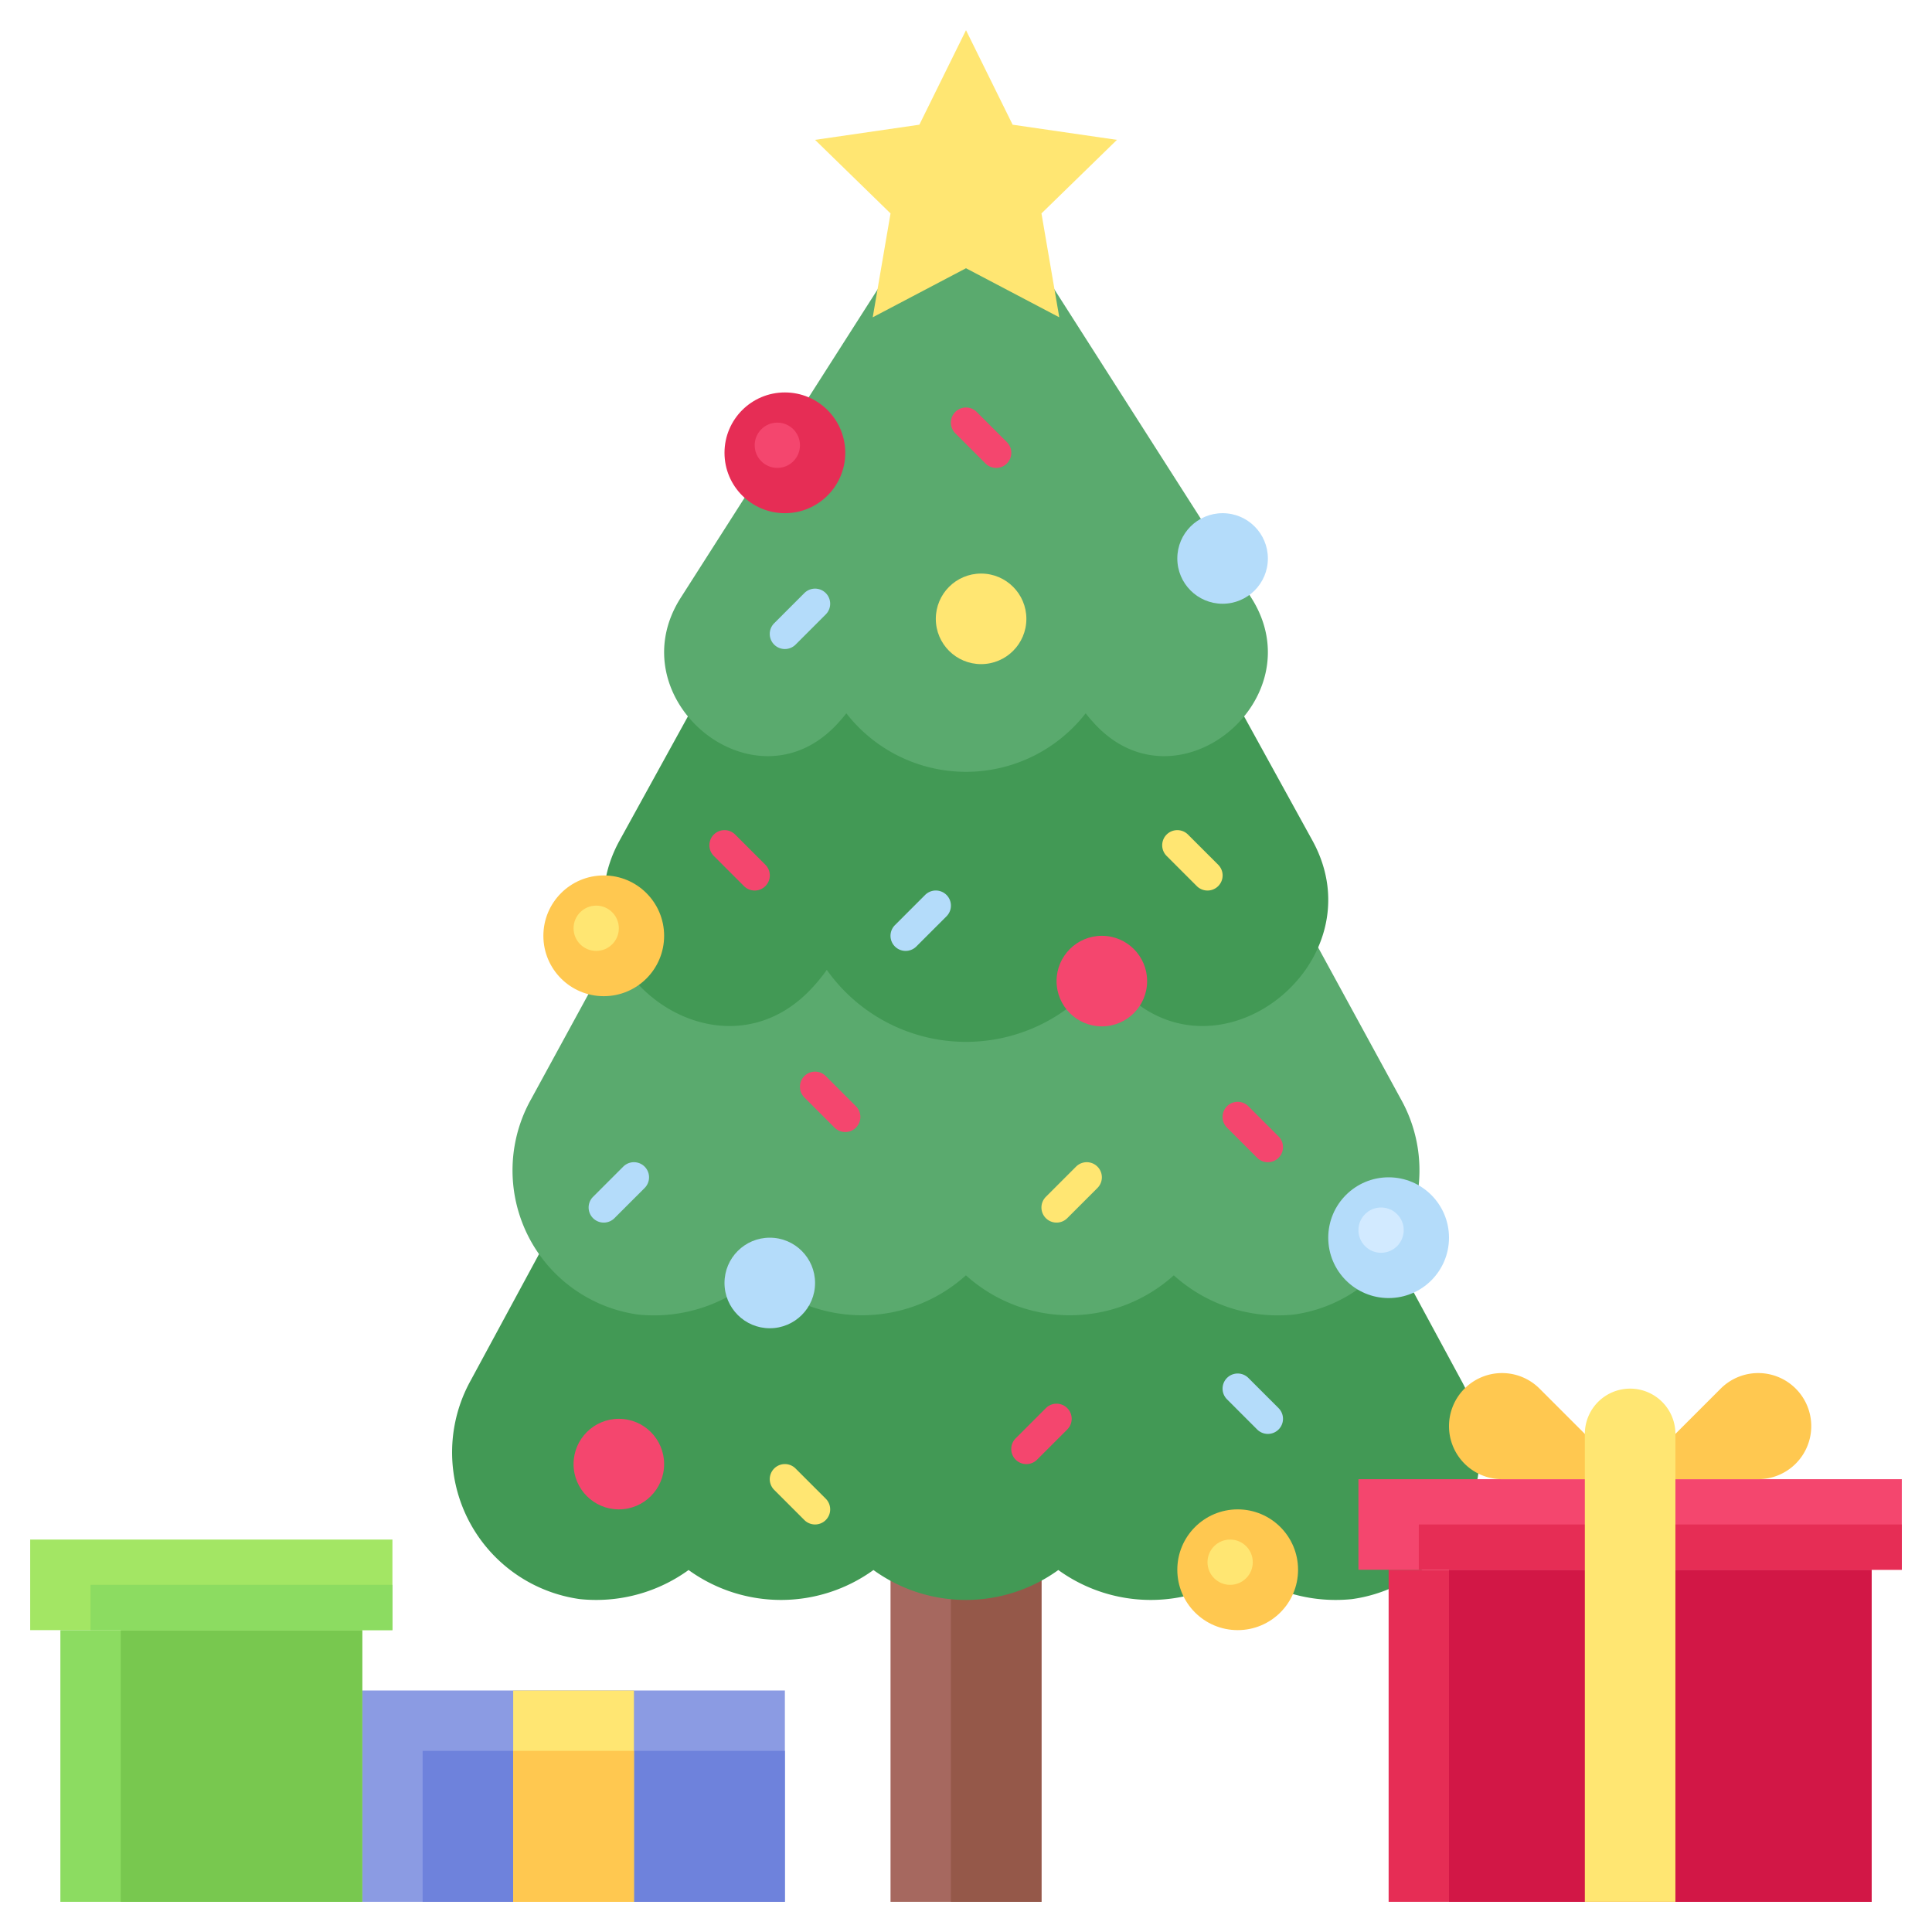 <svg id="Flat" height="512" viewBox="0 0 64 64" width="512" xmlns="http://www.w3.org/2000/svg"><path d="m12 56h14v7h-14z" fill="#8b9be3"/><path d="m14 58h12v5h-12z" fill="#6e82dc"/><path d="m2 54h10v9h-10z" fill="#8cdc61"/><path d="m4 54h8v9h-8z" fill="#78c84f"/><path d="m1 51h12v3h-12z" fill="#a3e664"/><path d="m3 52.5h10v1.5h-10z" fill="#8cdc61"/><path d="m17 56h4v7h-4z" fill="#ffe672"/><path d="m29.5 51h5v12h-5z" fill="#a6685f"/><path d="m31.5 51h3v12h-3z" fill="#955849"/><path d="m15.6 45.716a4.909 4.909 0 0 0 3.612 7.257 5.275 5.275 0 0 0 .537.027 5.217 5.217 0 0 0 3.061-.991 5.226 5.226 0 0 0 6.124 0 5.226 5.226 0 0 0 6.124 0 5.226 5.226 0 0 0 6.124 0 5.217 5.217 0 0 0 3.065.991 5.275 5.275 0 0 0 .537-.027 4.909 4.909 0 0 0 3.616-7.257l-16.4-30.333z" fill="#429955"/><path d="m17.6 36.4a4.823 4.823 0 0 0 3.541 7.147 5.146 5.146 0 0 0 3.971-1.3 5.142 5.142 0 0 0 6.886 0 5.142 5.142 0 0 0 6.886 0 5.146 5.146 0 0 0 3.971 1.3 4.823 4.823 0 0 0 3.545-7.147l-14.4-26.4z" fill="#5aaa6e"/><path d="m32 7-11.475 20.842c-2.219 4.031 3.115 8.269 6.309 4.956a5.791 5.791 0 0 0 .555-.67 5.65 5.65 0 0 0 9.222 0 5.791 5.791 0 0 0 .555.67c3.194 3.313 8.528-.925 6.309-4.956z" fill="#429955"/><path d="m32 5-9.449 14.8c-2.121 3.324 2.374 7.082 5.118 4.251a5.162 5.162 0 0 0 .367-.422 5.022 5.022 0 0 0 7.928 0 5.162 5.162 0 0 0 .367.422c2.744 2.831 7.239-.927 5.118-4.251z" fill="#5aaa6e"/><circle cx="32.5" cy="20.5" fill="#ffe672" r="1.5"/><circle cx="25.5" cy="42.5" fill="#b4dcfa" r="1.5"/><circle cx="20.5" cy="48.5" fill="#f4466e" r="1.5"/><circle cx="40.5" cy="18.5" fill="#b4dcfa" r="1.5"/><circle cx="36.5" cy="32.5" fill="#f4466e" r="1.5"/><path d="m34 48.5a.5.5 0 0 1 -.354-.854l1-1a.5.5 0 0 1 .708.708l-1 1a.5.5 0 0 1 -.354.146z" fill="#f4466e"/><path d="m20 40.5a.5.5 0 0 1 -.354-.854l1-1a.5.5 0 0 1 .708.708l-1 1a.5.5 0 0 1 -.354.146z" fill="#b4dcfa"/><path d="m35 40.5a.5.5 0 0 1 -.354-.854l1-1a.5.5 0 0 1 .708.708l-1 1a.5.5 0 0 1 -.354.146z" fill="#ffe672"/><path d="m30 31.5a.5.5 0 0 1 -.354-.854l1-1a.5.5 0 0 1 .708.708l-1 1a.5.5 0 0 1 -.354.146z" fill="#b4dcfa"/><path d="m26 21.5a.5.5 0 0 1 -.354-.854l1-1a.5.5 0 0 1 .708.708l-1 1a.5.5 0 0 1 -.354.146z" fill="#b4dcfa"/><path d="m27 50.5a.5.5 0 0 1 -.354-.146l-1-1a.5.5 0 0 1 .708-.708l1 1a.5.5 0 0 1 -.354.854z" fill="#ffe672"/><path d="m42 47.5a.5.5 0 0 1 -.354-.146l-1-1a.5.5 0 0 1 .708-.708l1 1a.5.5 0 0 1 -.354.854z" fill="#b4dcfa"/><g fill="#f4466e"><path d="m28 37.5a.5.5 0 0 1 -.354-.146l-1-1a.5.5 0 0 1 .708-.708l1 1a.5.5 0 0 1 -.354.854z"/><path d="m25 29.5a.5.5 0 0 1 -.354-.146l-1-1a.5.5 0 0 1 .708-.708l1 1a.5.5 0 0 1 -.354.854z"/><path d="m42 38.5a.5.5 0 0 1 -.354-.146l-1-1a.5.5 0 0 1 .708-.708l1 1a.5.5 0 0 1 -.354.854z"/></g><path d="m40 29.5a.5.5 0 0 1 -.354-.146l-1-1a.5.5 0 0 1 .708-.708l1 1a.5.5 0 0 1 -.354.854z" fill="#ffe672"/><path d="m33 15.5a.5.5 0 0 1 -.354-.146l-1-1a.5.5 0 0 1 .708-.708l1 1a.5.5 0 0 1 -.354.854z" fill="#f4466e"/><path d="m46 52h16v11h-16z" fill="#e62d55" transform="matrix(-1 0 0 -1 108 115)"/><path d="m48 52h14v11h-14z" fill="#d21746" transform="matrix(-1 0 0 -1 110 115)"/><path d="m45 49h18v3h-18z" fill="#f4466e" transform="matrix(-1 0 0 -1 108 101)"/><path d="m47 50.5h16v1.5h-16z" fill="#e62d55" transform="matrix(-1 0 0 -1 110 102.5)"/><path d="m51 46 3 3h-4.243a1.757 1.757 0 0 1 -1.757-1.757 1.757 1.757 0 0 1 3-1.243z" fill="#ffc850"/><path d="m57 46-3 3h4.243a1.757 1.757 0 0 0 1.757-1.757 1.757 1.757 0 0 0 -3-1.243z" fill="#ffc850"/><path d="m52.5 46h3a0 0 0 0 1 0 0v15.5a1.5 1.5 0 0 1 -1.5 1.5 1.5 1.5 0 0 1 -1.5-1.5v-15.5a0 0 0 0 1 0 0z" fill="#ffe672" transform="matrix(-1 0 0 -1 108 109)"/><path d="m17 58h4v5h-4z" fill="#ffc850"/><circle cx="26" cy="15" fill="#e62d55" r="2"/><circle cx="25.75" cy="14.75" fill="#f4466e" r=".75"/><circle cx="20" cy="31" fill="#ffc850" r="2"/><circle cx="19.75" cy="30.75" fill="#ffe672" r=".75"/><circle cx="46" cy="41" fill="#b4dcfa" r="2"/><circle cx="45.75" cy="40.75" fill="#d2eaff" r=".75"/><circle cx="41" cy="52" fill="#ffc850" r="2"/><circle cx="40.75" cy="51.75" fill="#ffe672" r=".75"/><path d="m32 1 1.545 3.131 3.455.502-2.5 2.437.59 3.441-3.09-1.625-3.09 1.625.59-3.441-2.5-2.437 3.455-.502z" fill="#ffe672"/></svg>